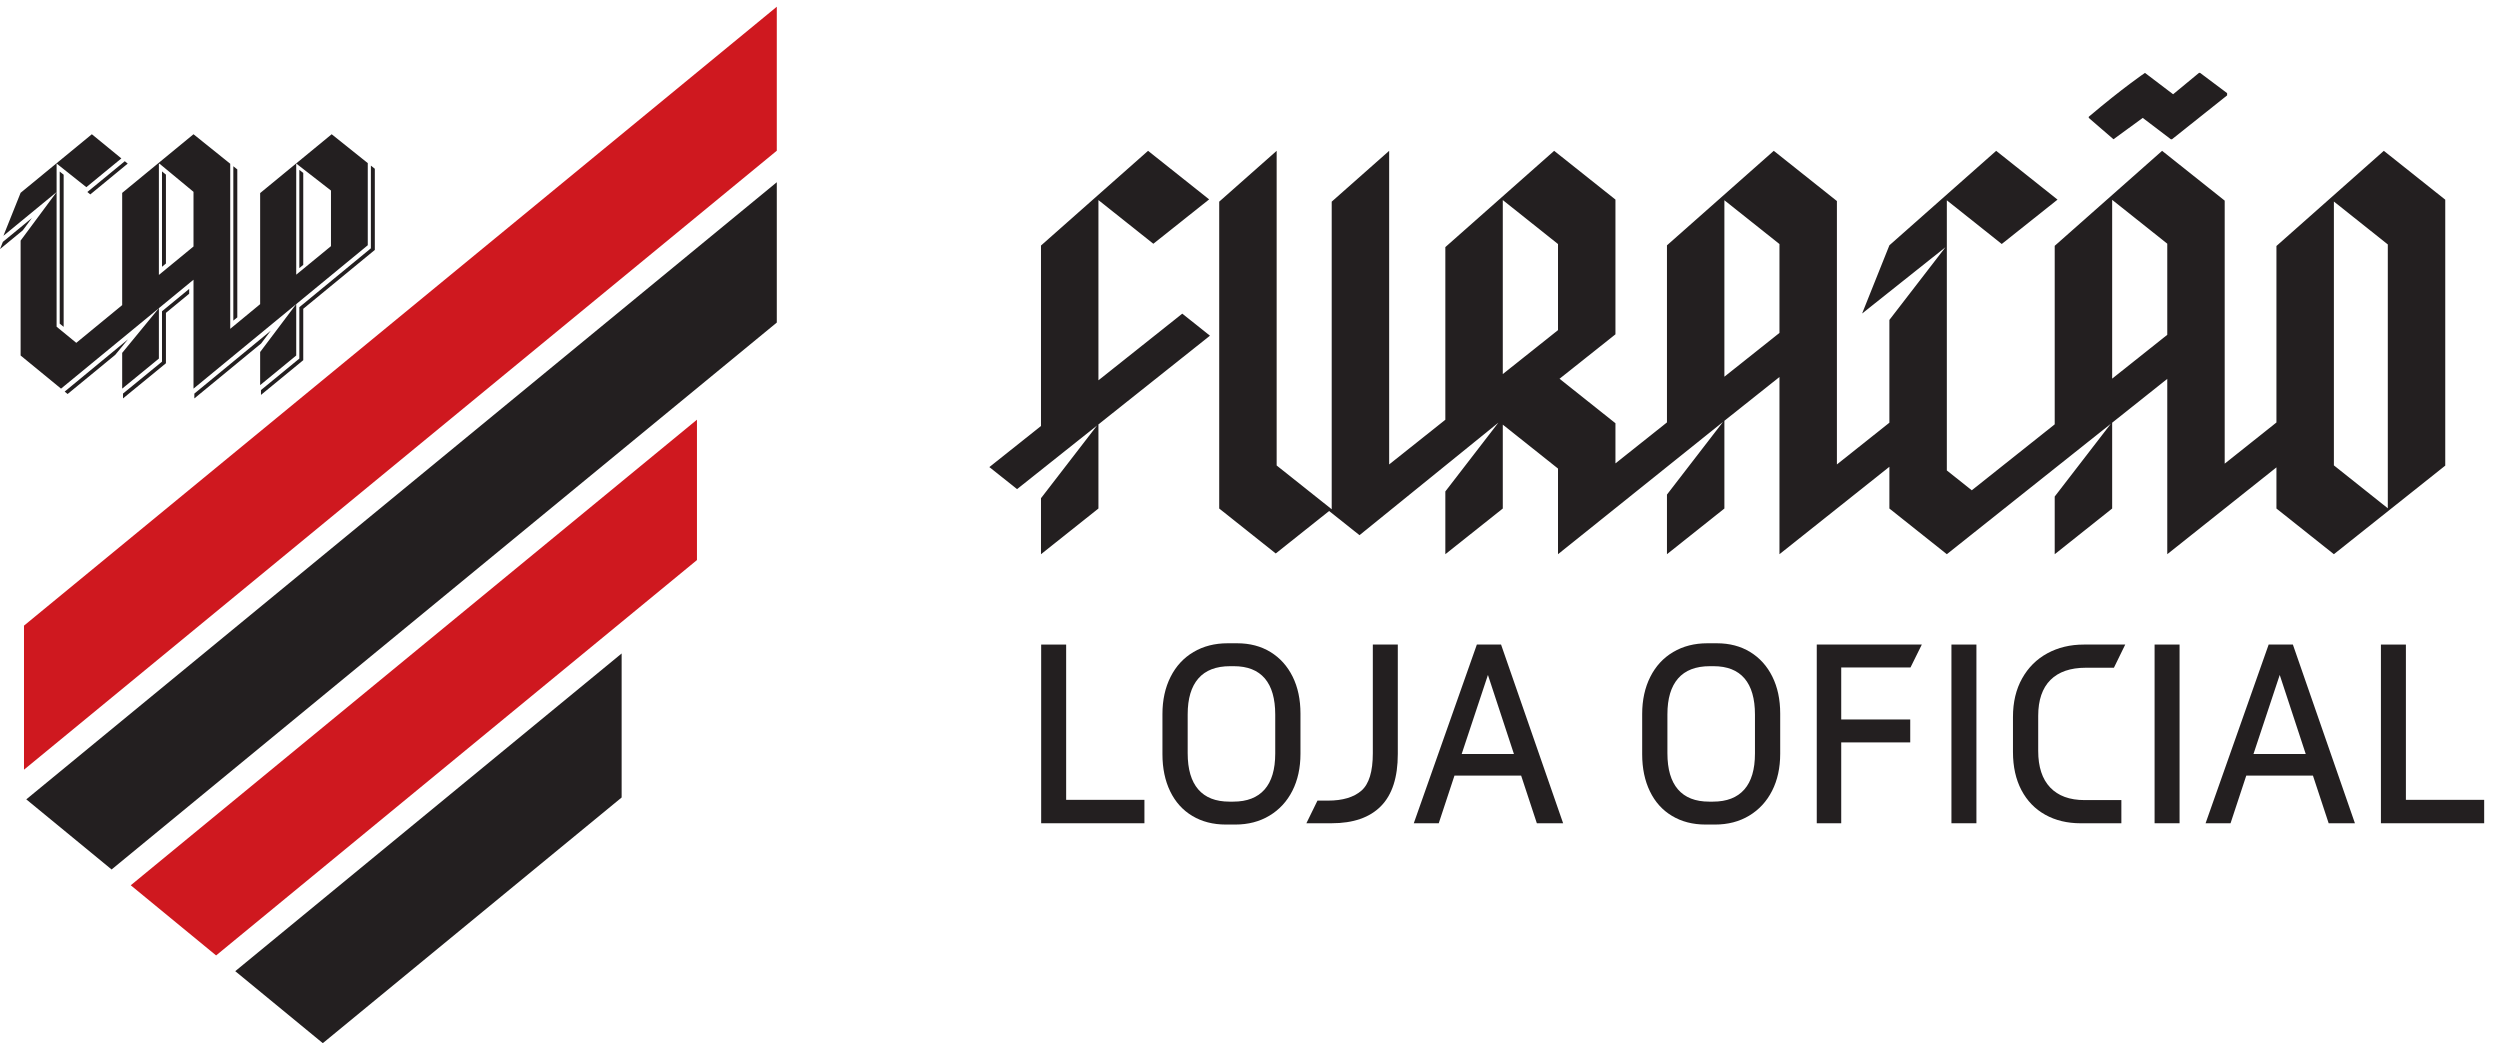 <svg width="139" height="58" viewBox="0 0 139 58" fill="none" xmlns="http://www.w3.org/2000/svg">
  <path d="M6.205 48.343L43.19 17.934V10.132L1.461 44.444L6.205 48.343Z" fill="#231F20" />
  <path d="M38.751 23.335V31.139L12.015 53.122L7.27 49.221L38.751 23.335Z" fill="#CF181F" />
  <path d="M43.19 8.38V0.374L1.334 34.785V42.795L43.19 8.38Z" fill="#CF181F" />
  <path d="M13.08 53.997L17.948 58L34.563 44.34V36.333L13.08 53.997Z" fill="#231F20" />
  <path d="M7.115 18.869L3.596 21.773L3.759 21.907L6.407 19.73L7.115 18.869ZM3.147 9.092V10.679L1.146 12.325L0.19 13.11L1.146 10.72L5.107 7.464L6.748 8.808L4.8 10.407L3.147 9.092ZM8.834 9.105H8.874L10.759 10.666V13.705L8.834 15.287V9.105ZM16.47 9.092L18.402 10.594V13.686L16.47 15.272V9.092ZM18.441 7.464L14.464 10.735V16.911L12.801 18.283V9.105L10.759 7.464L6.793 10.725V16.965L4.241 19.062L3.147 18.165V10.679L1.146 13.377V19.766L3.393 21.608L10.759 15.552V21.608L20.448 13.635V9.069L18.441 7.464ZM6.793 19.62L8.834 17.135V19.937L6.793 21.608V19.62ZM14.464 19.572L16.47 16.908V19.766L14.464 21.413V19.572ZM10.518 16.332L9.226 17.395V20.197L6.839 22.152V21.882L9.007 20.108V17.306L10.518 16.064V16.332ZM14.519 19.097L10.806 22.153V21.884L15.053 18.388L14.519 19.097ZM20.84 9.383V13.896L16.861 17.169V20.026L14.51 21.957V21.688L16.643 19.937V17.08L20.621 13.806V9.207L20.84 9.383ZM9.226 9.709V14.652L9.007 14.833V9.53L9.226 9.709ZM1.268 12.806L0 13.85L0.16 13.448L1.779 12.116L1.268 12.806ZM12.973 9.243L13.194 9.419V17.646L12.973 17.827V9.243ZM4.857 10.675L6.938 8.964L7.101 9.097L5.021 10.809L4.857 10.675ZM3.539 9.713L3.32 9.539V17.994L3.539 18.173V9.713ZM16.861 9.624V14.726L16.643 14.906V9.445L16.861 9.615V9.624Z" fill="#231F20" />
  <path d="M57.889 35.838H59.278V44.471H63.63V45.773H57.889V35.838Z" fill="#231F20" />
  <path d="M68.57 44.571C69.333 44.571 69.913 44.347 70.309 43.898C70.705 43.449 70.903 42.781 70.903 41.894V39.732C70.903 38.844 70.71 38.174 70.324 37.721C69.936 37.267 69.362 37.04 68.598 37.04H68.397C67.615 37.04 67.025 37.267 66.63 37.721C66.234 38.174 66.035 38.839 66.035 39.718V41.88C66.035 42.767 66.231 43.437 66.623 43.891C67.014 44.344 67.591 44.571 68.355 44.571H68.57ZM66.293 45.365C65.759 45.046 65.349 44.59 65.062 43.998C64.776 43.407 64.632 42.719 64.632 41.937V39.703C64.632 38.92 64.783 38.231 65.084 37.634C65.384 37.038 65.809 36.577 66.358 36.253C66.906 35.928 67.539 35.766 68.255 35.766H68.785C69.49 35.766 70.109 35.928 70.639 36.253C71.168 36.577 71.578 37.033 71.87 37.62C72.161 38.207 72.306 38.892 72.306 39.675V41.908C72.306 42.69 72.156 43.378 71.856 43.969C71.555 44.561 71.13 45.022 70.581 45.351C70.032 45.681 69.4 45.845 68.684 45.845H68.155C67.448 45.845 66.827 45.685 66.293 45.365Z" fill="#231F20" />
  <path d="M73.251 44.514H73.838C74.649 44.514 75.268 44.33 75.692 43.963C76.117 43.595 76.329 42.901 76.329 41.88V35.838H77.718V41.922C77.718 43.22 77.406 44.187 76.78 44.822C76.155 45.456 75.241 45.773 74.039 45.773H72.635L73.251 44.514Z" fill="#231F20" />
  <path d="M84.175 41.923L82.729 37.527L81.269 41.923H84.175ZM82.113 35.838H83.459L86.91 45.774H85.449L84.576 43.125H80.868L79.994 45.774H78.606L82.113 35.838Z" fill="#231F20" />
  <path d="M95.242 44.571C96.006 44.571 96.586 44.347 96.982 43.898C97.378 43.449 97.576 42.781 97.576 41.894V39.732C97.576 38.844 97.382 38.174 96.996 37.721C96.609 37.267 96.034 37.04 95.271 37.04H95.07C94.288 37.04 93.698 37.267 93.302 37.721C92.906 38.174 92.708 38.839 92.708 39.718V41.88C92.708 42.767 92.903 43.437 93.295 43.891C93.686 44.344 94.264 44.571 95.027 44.571H95.242ZM92.966 45.365C92.431 45.046 92.021 44.59 91.735 43.998C91.448 43.407 91.305 42.719 91.305 41.937V39.703C91.305 38.92 91.456 38.231 91.756 37.634C92.056 37.038 92.481 36.577 93.03 36.253C93.579 35.928 94.211 35.766 94.927 35.766H95.457C96.163 35.766 96.781 35.928 97.311 36.253C97.841 36.577 98.251 37.033 98.542 37.62C98.834 38.207 98.979 38.892 98.979 39.675V41.908C98.979 42.69 98.829 43.378 98.528 43.969C98.227 44.561 97.802 45.022 97.254 45.351C96.705 45.681 96.073 45.845 95.357 45.845H94.827C94.12 45.845 93.5 45.685 92.966 45.365Z" fill="#231F20" />
  <path d="M101.012 35.838H106.853L106.223 37.112H102.372V40.004H106.209V41.279H102.372V45.773H101.012V35.838Z" fill="#231F20" />
  <path d="M108.5 35.837H109.889V45.773H108.5V35.837Z" fill="#231F20" />
  <path d="M113.718 45.301C113.15 44.986 112.708 44.53 112.393 43.934C112.079 43.337 111.921 42.629 111.921 41.808V39.861C111.921 39.04 112.09 38.327 112.43 37.721C112.768 37.115 113.236 36.649 113.832 36.325C114.428 36.001 115.104 35.838 115.858 35.838H118.163L117.534 37.126H115.973C115.114 37.126 114.458 37.353 114.004 37.806C113.551 38.26 113.324 38.926 113.324 39.803V41.75C113.324 42.639 113.546 43.316 113.99 43.784C114.434 44.252 115.071 44.485 115.901 44.485H117.948V45.774H115.686C114.942 45.774 114.286 45.617 113.718 45.301Z" fill="#231F20" />
  <path d="M119.795 35.837H121.184V45.773H119.795V35.837Z" fill="#231F20" />
  <path d="M128.199 41.923L126.753 37.527L125.293 41.923H128.199ZM126.137 35.838H127.484L130.934 45.774H129.474L128.6 43.125H124.892L124.018 45.774H122.63L126.137 35.838Z" fill="#231F20" />
  <path d="M132.379 35.838H133.768V44.471H138.12V45.773H132.379V35.838Z" fill="#231F20" />
  <path d="M57.879 30.814L61.073 28.273V23.596L67.268 18.669V18.66L65.734 17.439L61.073 21.145V11.125L64.126 13.553L67.228 11.086L63.832 8.386L57.879 13.652V23.686L55.008 25.97L56.549 27.195L60.996 23.658L57.879 27.7V30.814Z" fill="#231F20" />
  <path d="M119.137 6.555L120.7 7.743H120.763L123.827 5.304V5.178L122.326 4.053H122.263L120.825 5.241L119.261 4.053C119.261 4.053 118.042 4.876 116.135 6.492V6.555L117.51 7.743L119.137 6.555Z" fill="#231F20" />
  <path d="M132.762 28.261L129.764 25.875V11.205L132.762 13.591V28.261ZM120.5 18.615L117.436 21.052V11.111L120.5 13.549V18.615ZM98.938 18.51L95.876 20.945V11.134L98.938 13.569V18.51ZM86.625 18.356L83.555 20.798V11.124L86.625 13.569V18.356ZM126.57 13.677V23.49L123.693 25.779V11.155L120.213 8.386L114.242 13.668V23.593L109.631 27.26L108.244 26.157V14.196V11.137L111.297 13.566L114.398 11.099L111.003 8.399L110.988 8.386L105.05 13.639L103.533 17.432L108.167 13.746L105.05 17.788V23.502L102.132 25.823V11.178L98.622 8.386L92.683 13.641V23.486L89.819 25.764V23.532L86.71 21.059L89.819 18.588V11.097L86.411 8.386V8.386V8.386L80.361 13.739V23.338L77.237 25.823V8.386L74.043 11.212V28.315L70.982 25.881V8.386L67.788 11.212V28.274L70.931 30.773L73.899 28.412L75.588 29.756L83.309 23.5L80.361 27.324V30.814L83.555 28.274V23.61L86.625 26.052V30.814L95.798 23.458L92.683 27.499V30.814L95.876 28.274V23.396L98.938 20.961V30.814L105.05 25.953V28.274L108.244 30.814L117.359 23.564L114.242 27.607V30.815L117.436 28.274V23.503L120.5 21.065V30.814L126.57 25.986V28.274L129.764 30.814L135.956 25.888V11.103L132.541 8.386L126.57 13.677Z" fill="#231F20" />
</svg>
  